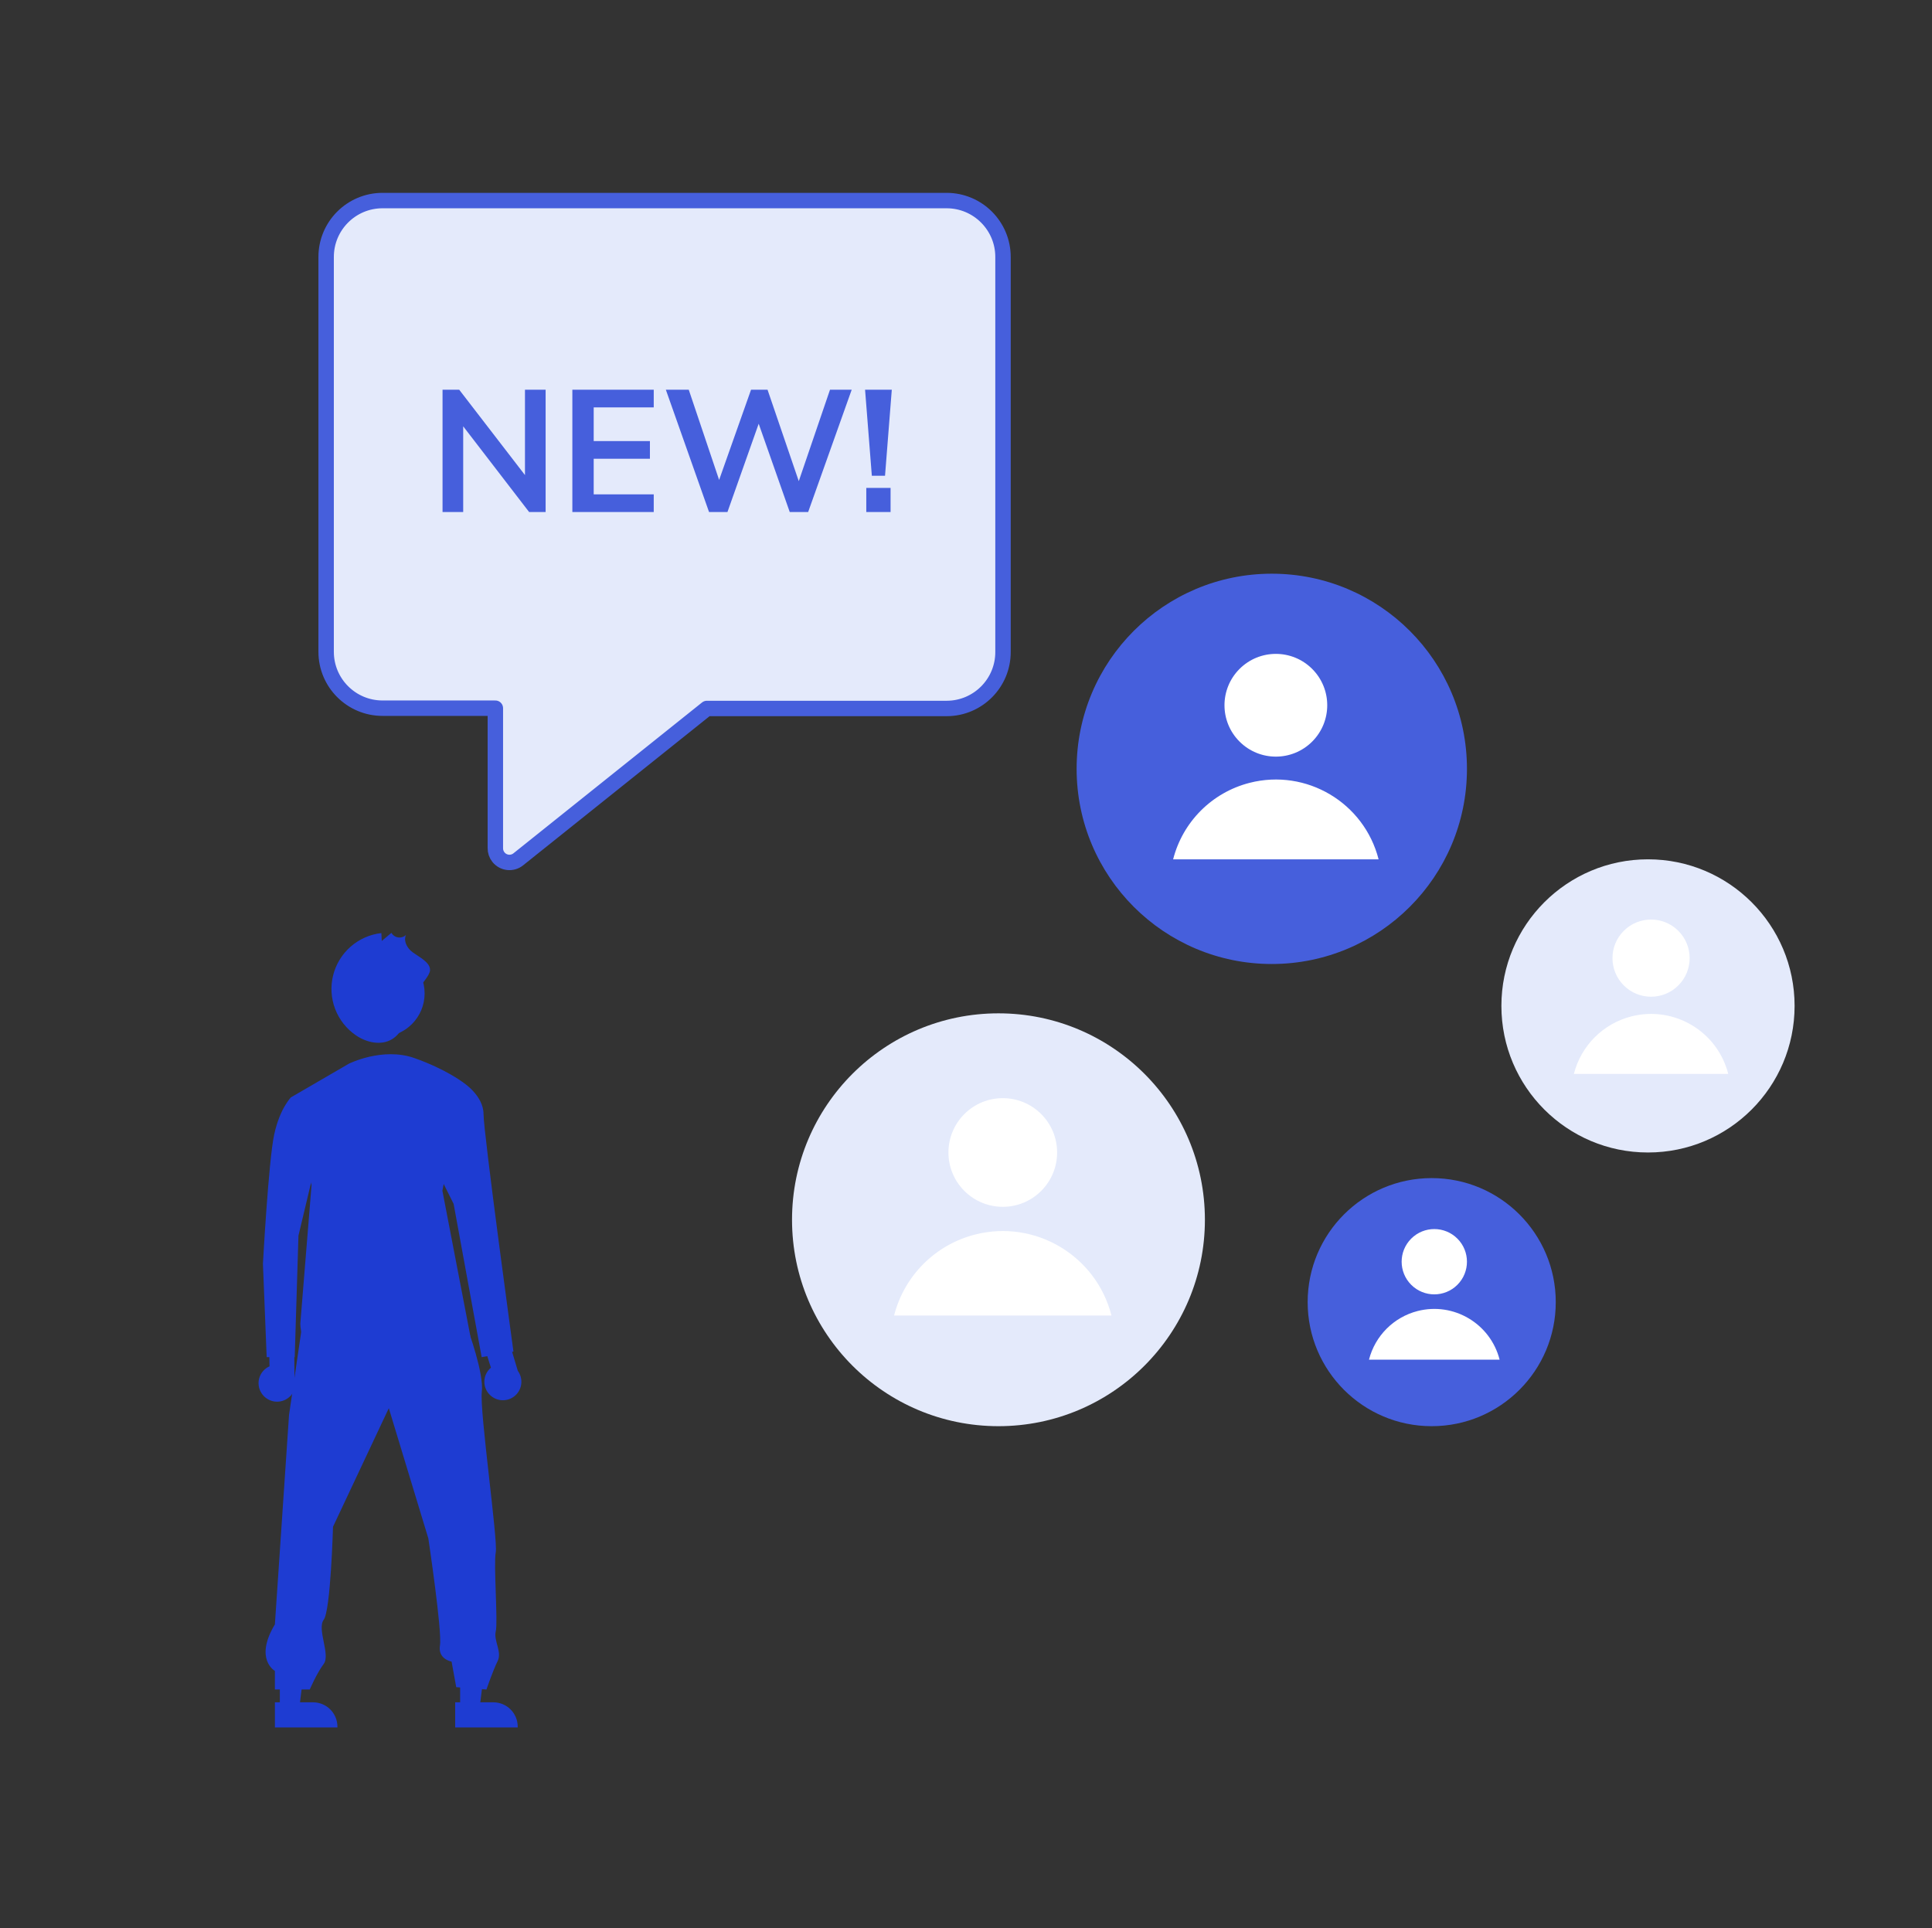 <svg width="501" height="500" viewBox="0 0 501 500" fill="none" xmlns="http://www.w3.org/2000/svg">
<rect x="0" y="0" width="501" height="500" fill="#333333" stroke="none"/>
<path d="M119.32 443.112H124.348L126.74 423.719H119.32L119.32 443.112Z" fill="#1E3CD2"/>
<path d="M118.038 447.986L134.25 447.985V447.78C134.25 446.107 133.585 444.502 132.402 443.318C131.218 442.135 129.613 441.47 127.94 441.47L118.038 441.471L118.038 447.986Z" fill="#1E3CD2"/>
<path d="M72.566 443.112H77.594L79.986 423.719H72.566L72.566 443.112Z" fill="#1E3CD2"/>
<path d="M71.285 447.986L87.497 447.985V447.78C87.497 446.107 86.832 444.502 85.649 443.318C84.465 442.135 82.86 441.47 81.187 441.47L71.285 441.471L71.285 447.986Z" fill="#1E3CD2"/>
<path d="M121.323 344.697C121.323 344.697 125.544 356.152 124.941 360.975C124.338 365.798 129.161 399.56 128.558 402.575C127.955 405.589 129.161 420.662 128.558 423.073C127.955 425.485 130.25 428.365 129.045 430.777C127.839 433.188 126.147 438.146 126.147 438.146L118.309 437.543L117.103 430.911C117.103 430.911 113.486 430.308 114.089 426.691C114.692 423.073 111.074 398.957 111.074 398.957L100.825 365.195L86.355 395.943C86.355 395.943 85.752 417.647 83.944 420.059C82.135 422.47 85.752 429.102 83.944 431.514C82.135 433.925 80.326 438.146 80.326 438.146H71.283V433.322C71.283 433.322 65.857 430.308 71.283 421.264L74.95 366.955L78.567 342.236L121.323 344.697Z" fill="#1E3CD2"/>
<path d="M98.849 268.887C92.63 268.887 87.588 263.845 87.588 257.626C87.588 251.407 92.63 246.366 98.849 246.366C105.068 246.366 110.109 251.407 110.109 257.626C110.109 263.845 105.068 268.887 98.849 268.887Z" fill="#1E3CD2"/>
<path d="M108.431 256.85C107.637 258.88 106.842 260.91 106.047 262.94C105.071 265.436 103.952 268.106 101.662 269.499C98.835 271.219 95.06 270.38 92.325 268.518C89.865 266.842 87.977 264.454 86.914 261.674C85.851 258.894 85.665 255.856 86.379 252.967C87.094 250.078 88.675 247.476 90.911 245.512C93.147 243.548 95.931 242.315 98.888 241.98L99.001 244.018L101.502 241.921C101.687 242.239 101.942 242.51 102.247 242.715C102.552 242.92 102.899 243.053 103.263 243.105C103.627 243.156 103.997 243.125 104.347 243.012C104.697 242.9 105.017 242.71 105.282 242.456C104.625 243.818 105.384 245.479 106.479 246.522C107.824 247.804 111.672 249.345 111.513 251.636C111.406 253.165 109.051 255.266 108.431 256.85Z" fill="#1E3CD2"/>
<path d="M67.852 361.354C67.464 360.775 67.208 360.117 67.101 359.429C66.995 358.74 67.04 358.036 67.235 357.367C67.43 356.697 67.769 356.079 68.229 355.555C68.688 355.031 69.257 354.614 69.895 354.334L69.67 343.44L76.257 341.689L76.359 357.077C76.758 358.18 76.74 359.392 76.306 360.483C75.872 361.573 75.053 362.466 74.005 362.994C72.956 363.521 71.751 363.645 70.617 363.343C69.483 363.04 68.499 362.333 67.852 361.354Z" fill="#1E3CD2"/>
<path d="M90.484 275.848C90.484 275.848 99.21 271.485 107.452 274.393C115.693 277.302 120.056 280.695 120.056 280.695L114.723 308.813L121.995 346.626C121.995 346.626 84.667 343.717 81.273 346.626C77.88 349.535 77.88 343.232 77.88 343.232L80.789 307.358L75.456 284.574L90.484 275.848Z" fill="#1E3CD2"/>
<path d="M127.314 361.998C126.779 361.551 126.348 360.992 126.052 360.361C125.757 359.73 125.603 359.041 125.602 358.344C125.601 357.647 125.753 356.959 126.047 356.327C126.341 355.695 126.77 355.135 127.304 354.687L124.029 344.294L129.859 340.764L134.277 355.505C134.971 356.452 135.293 357.62 135.183 358.788C135.073 359.957 134.538 361.044 133.679 361.844C132.821 362.645 131.699 363.102 130.526 363.131C129.352 363.159 128.21 362.756 127.314 361.998Z" fill="#1E3CD2"/>
<path d="M116.662 280.695H120.055C120.055 280.695 125.388 284.088 125.388 288.936C125.388 293.784 133.145 350.504 133.145 350.504L124.903 351.958L117.632 312.206L112.299 301.541L116.662 280.695Z" fill="#1E3CD2"/>
<path d="M84.667 284.574H75.456C75.456 284.574 72.547 287.482 71.093 294.269C69.639 301.056 68.184 327.719 68.184 327.719L69.154 351.958H76.426L77.395 320.448L82.243 300.087L84.667 284.574Z" fill="#1E3CD2"/>
<path d="M245.47 183.731H183.305L134.392 222.858C132.814 224.119 130.513 223.862 129.253 222.284C128.72 221.617 128.437 220.786 128.453 219.933V183.658H99.199C91.121 183.658 84.572 177.109 84.572 169.031V66.641C84.572 58.563 91.121 52.014 99.199 52.014H245.47C253.548 52.014 260.097 58.563 260.097 66.641V169.031C260.137 177.109 253.621 183.69 245.543 183.731C245.519 183.731 245.494 183.731 245.47 183.731Z" fill="#E4EAFB" stroke="#465FDC" stroke-width="4" stroke-linecap="round" stroke-linejoin="round"/>
<circle cx="371.266" cy="337.69" r="32.169" fill="#465FDC"/>
<path d="M377.925 321.219C381.232 324.525 381.232 329.887 377.925 333.194C374.618 336.501 369.257 336.501 365.95 333.194C362.643 329.887 362.643 324.525 365.95 321.219C369.257 317.912 374.618 317.912 377.925 321.219Z" fill="white"/>
<path d="M388.874 352.61C386.489 343.257 376.973 337.608 367.619 339.993C361.422 341.573 356.582 346.413 355.002 352.61H388.874Z" fill="white"/>
<circle cx="427.352" cy="260.866" r="38.015" fill="#E4EAFB"/>
<path d="M435.222 241.402C439.13 245.31 439.13 251.646 435.222 255.554C431.314 259.461 424.978 259.461 421.071 255.554C417.163 251.646 417.163 245.31 421.071 241.402C424.978 237.494 431.314 237.494 435.222 241.402Z" fill="white"/>
<path d="M448.159 278.498C445.341 267.445 434.096 260.769 423.043 263.588C415.719 265.455 410 271.174 408.133 278.498H448.159Z" fill="white"/>
<circle cx="329.796" cy="199.39" r="50.61" fill="#465FDC"/>
<path d="M340.272 173.477C345.475 178.679 345.475 187.115 340.272 192.317C335.07 197.52 326.635 197.52 321.432 192.317C316.23 187.115 316.23 178.679 321.432 173.477C326.635 168.274 335.07 168.274 340.272 173.477Z" fill="white"/>
<path d="M357.496 222.863C353.744 208.148 338.773 199.261 324.058 203.013C314.308 205.5 306.694 213.113 304.208 222.863H357.496Z" fill="white"/>
<circle cx="258.919" cy="316.326" r="53.533" fill="#E4EAFB"/>
<path d="M270.001 288.917C275.504 294.42 275.504 303.342 270.001 308.845C264.498 314.348 255.576 314.348 250.073 308.845C244.57 303.342 244.57 294.42 250.073 288.917C255.576 283.414 264.498 283.414 270.001 288.917Z" fill="white"/>
<path d="M288.22 341.155C284.251 325.59 268.416 316.19 252.851 320.159C242.537 322.789 234.484 330.842 231.854 341.155H288.22Z" fill="white"/>
<path d="M114.759 132.79V101.065H119.079L136.134 123.205V101.065H141.489V132.79H137.214L120.114 110.56V132.79H114.759ZM148.421 132.79V101.065H169.526V105.655H153.956V114.385H168.536V118.975H153.956V128.2H169.526V132.79H148.421ZM183.87 132.79L172.665 101.065H178.605L186.48 124.465L194.76 101.065H199.035L207.135 124.78L215.235 101.065H220.86L209.565 132.79H204.795L196.74 109.885L188.64 132.79H183.87ZM226.082 123.385L224.327 101.065H231.257L229.502 123.385H226.082ZM224.642 132.79V126.535H230.942V132.79H224.642Z" fill="#465FDC"/>
</svg>
